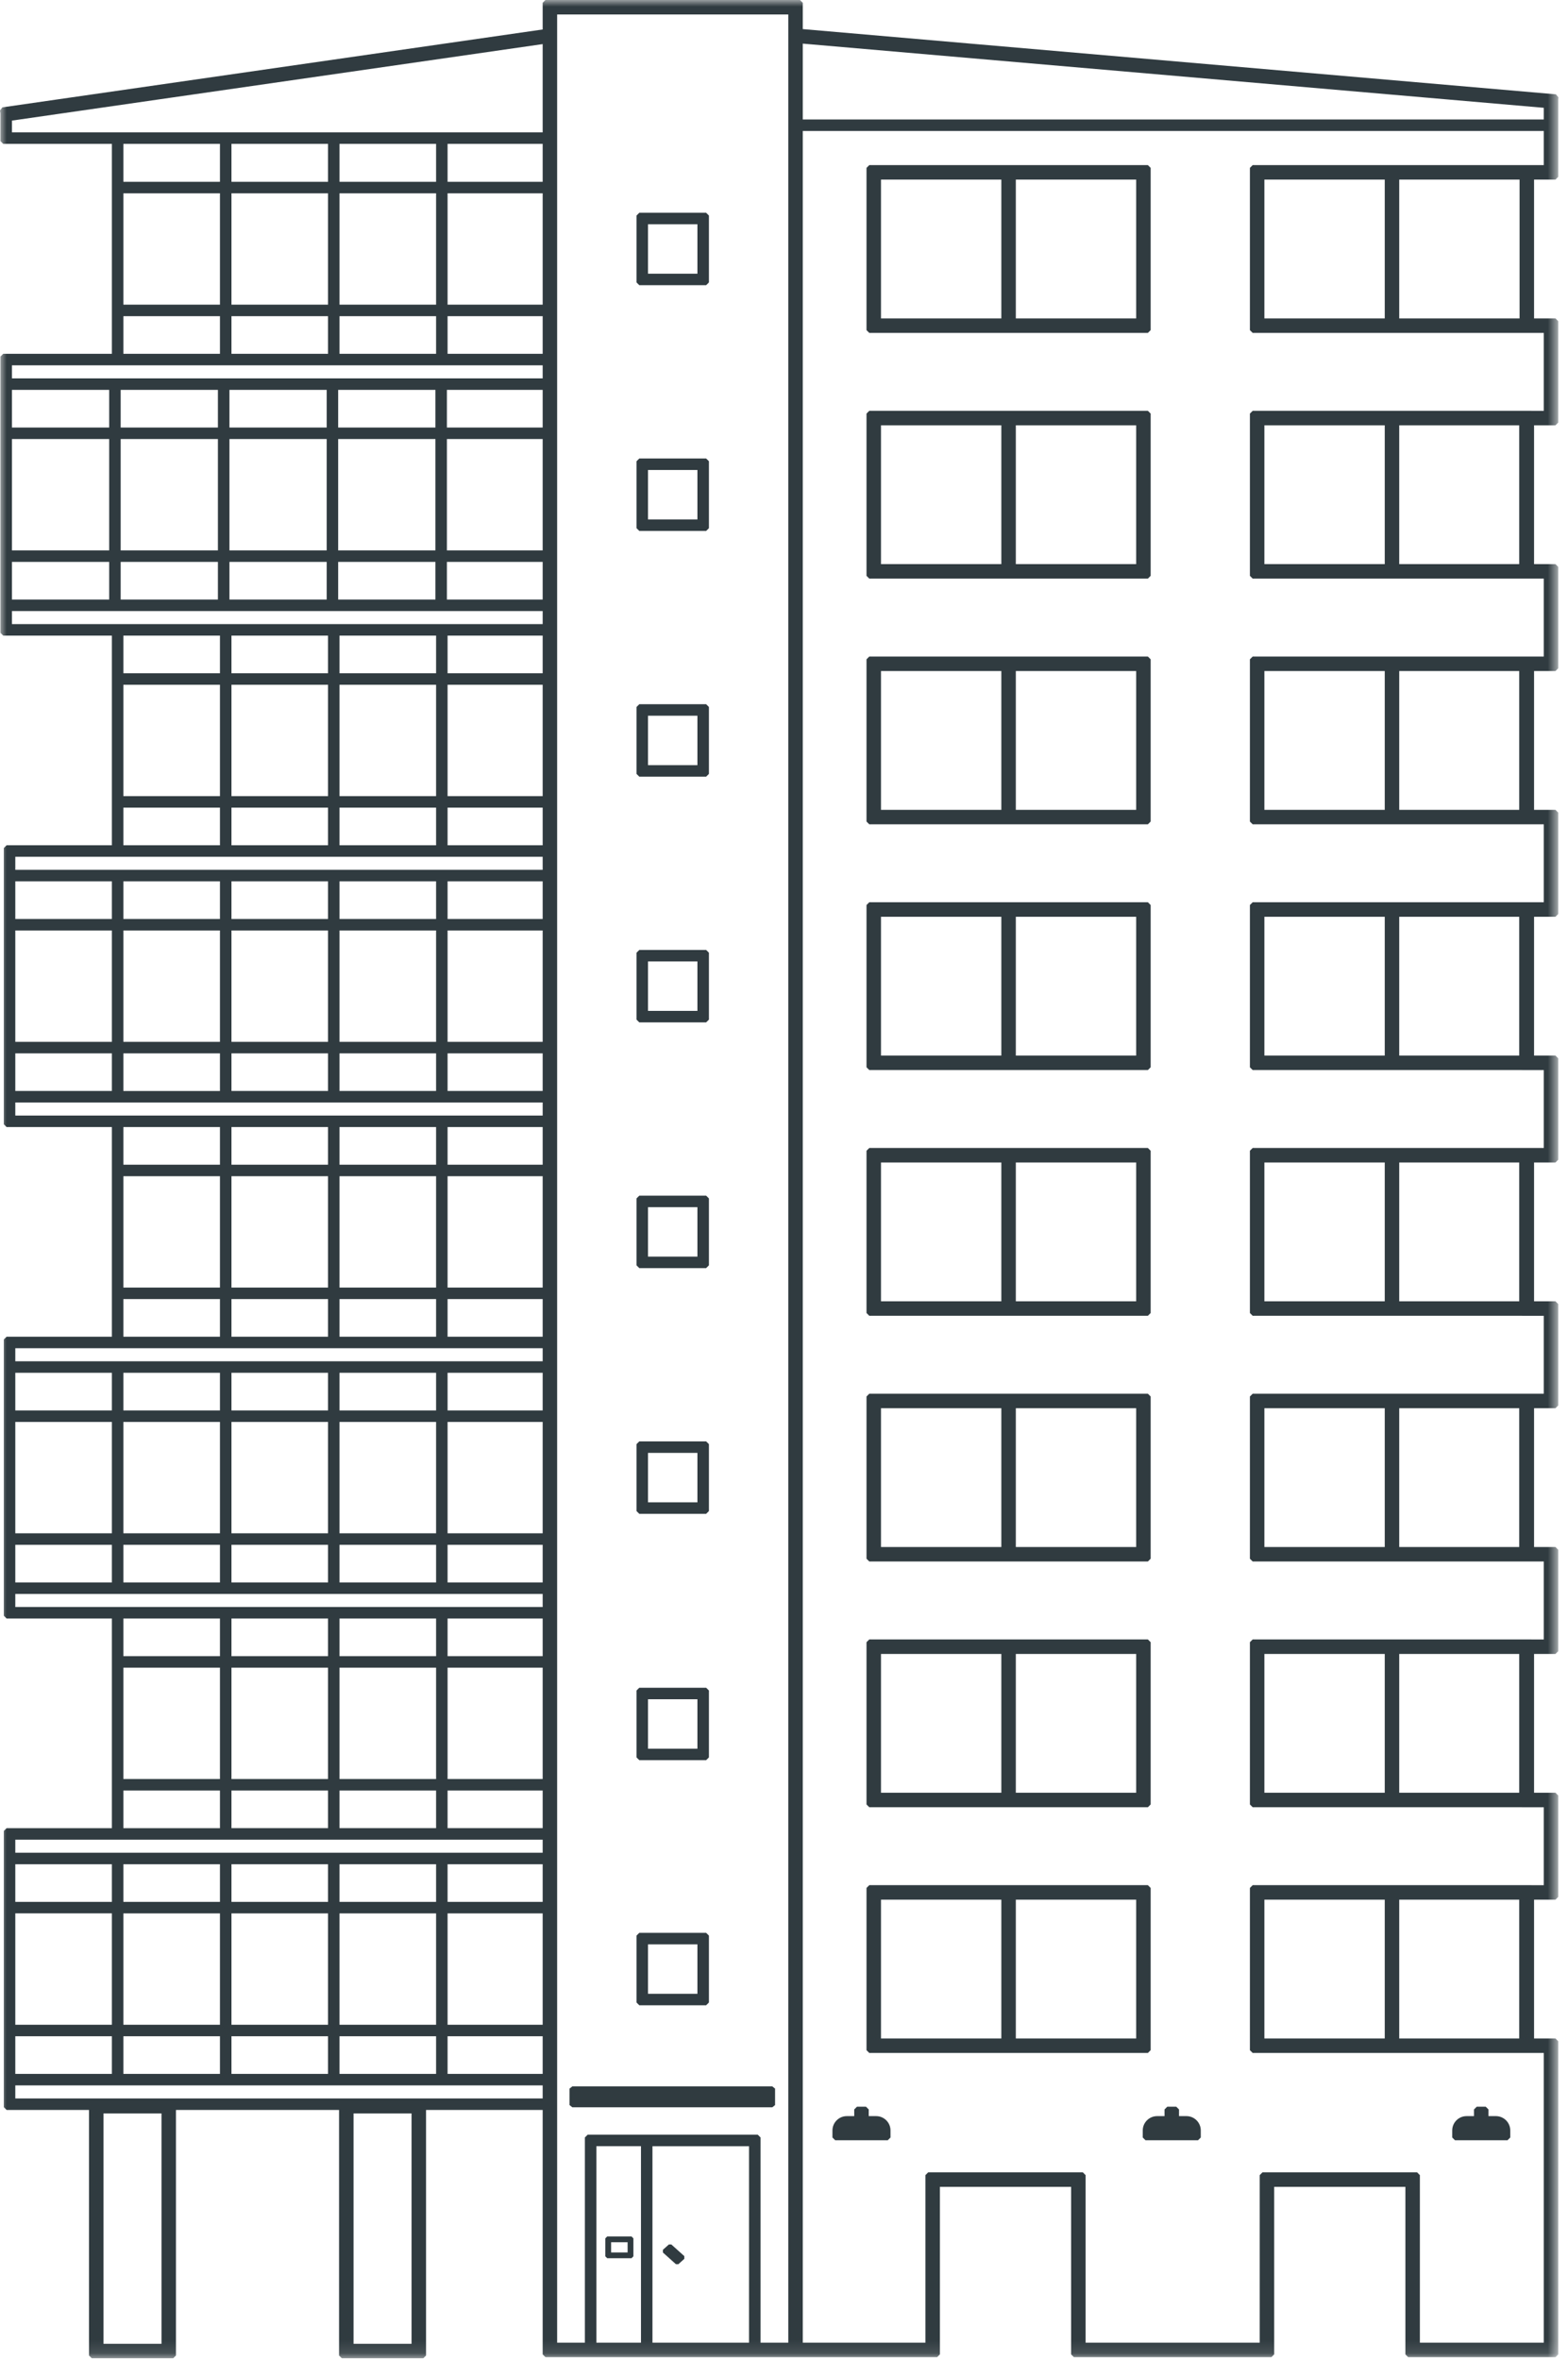 <?xml version="1.0" encoding="UTF-8"?>
<svg xmlns="http://www.w3.org/2000/svg" xmlns:xlink="http://www.w3.org/1999/xlink" width="117px" height="176px" viewBox="0 0 117 176" version="1.1">
  <title>ill-build-large</title>
  <defs>
    <polygon id="path-1" points="0 175.888 116.285 175.888 116.285 0 0 0"></polygon>
  </defs>
  <g id="Our-customers" stroke="none" stroke-width="1" fill="none" fill-rule="evenodd">
    <g id="isla---Our-customers" transform="translate(-292, -1243)">
      <g id="ill-build-large" transform="translate(292, 1243)">
        <path d="M75.798,60.4 L84.778,60.4 L84.778,50.047 L75.798,50.047 L75.798,60.4 Z M65.737,60.4 L74.717,60.4 L74.717,50.047 L65.737,50.047 L65.737,60.4 Z M85.652,61.48 L85.859,61.274 L85.859,49.174 L85.652,48.967 L64.863,48.967 L64.656,49.174 L64.656,61.274 L64.863,61.48 L85.652,61.48 Z" id="Fill-1" fill="#303B40"></path>
        <path d="M75.798,42.074 L84.778,42.074 L84.778,31.72 L75.798,31.72 L75.798,42.074 Z M65.737,42.074 L74.717,42.074 L74.717,31.72 L65.737,31.72 L65.737,42.074 Z M85.652,43.154 L85.859,42.947 L85.859,30.847 L85.652,30.64 L64.863,30.64 L64.656,30.847 L64.656,42.947 L64.863,43.154 L85.652,43.154 Z" id="Fill-2" fill="#303B40"></path>
        <path d="M75.798,23.748 L84.778,23.748 L84.778,13.395 L75.798,13.395 L75.798,23.748 Z M65.737,23.748 L74.717,23.748 L74.717,13.395 L65.737,13.395 L65.737,23.748 Z M85.652,24.828 L85.859,24.622 L85.859,12.521 L85.652,12.314 L64.863,12.314 L64.656,12.521 L64.656,24.622 L64.863,24.828 L85.652,24.828 Z" id="Fill-3" fill="#303B40"></path>
        <path d="M75.798,78.727 L84.778,78.727 L84.778,68.374 L75.798,68.374 L75.798,78.727 Z M65.737,78.727 L74.717,78.727 L74.717,68.374 L65.737,68.374 L65.737,78.727 Z M85.652,79.807 L85.859,79.601 L85.859,67.5 L85.652,67.293 L64.863,67.293 L64.656,67.5 L64.656,79.601 L64.863,79.807 L85.652,79.807 Z" id="Fill-4" fill="#303B40"></path>
        <path d="M75.798,97.054 L84.778,97.054 L84.778,86.701 L75.798,86.701 L75.798,97.054 Z M65.737,97.054 L74.717,97.054 L74.717,86.701 L65.737,86.701 L65.737,97.054 Z M85.652,98.134 L85.859,97.928 L85.859,85.827 L85.652,85.62 L64.863,85.62 L64.656,85.827 L64.656,97.928 L64.863,98.134 L85.652,98.134 Z" id="Fill-5" fill="#303B40"></path>
        <path d="M75.798,115.381 L84.778,115.381 L84.778,105.028 L75.798,105.028 L75.798,115.381 Z M65.737,115.381 L74.717,115.381 L74.717,105.028 L65.737,105.028 L65.737,115.381 Z M85.652,116.46 L85.859,116.254 L85.859,104.154 L85.652,103.948 L64.863,103.948 L64.656,104.154 L64.656,116.254 L64.863,116.46 L85.652,116.46 Z" id="Fill-6" fill="#303B40"></path>
        <path d="M75.798,133.707 L84.778,133.707 L84.778,123.354 L75.798,123.354 L75.798,133.707 Z M65.737,133.707 L74.717,133.707 L74.717,123.354 L65.737,123.354 L65.737,133.707 Z M85.652,134.788 L85.859,134.581 L85.859,122.48 L85.652,122.274 L64.863,122.274 L64.656,122.48 L64.656,134.581 L64.863,134.788 L85.652,134.788 Z" id="Fill-7" fill="#303B40"></path>
        <path d="M75.798,152.035 L84.778,152.035 L84.778,141.682 L75.798,141.682 L75.798,152.035 Z M65.737,152.034 L74.717,152.034 L74.717,141.681 L65.737,141.681 L65.737,152.034 Z M85.859,152.908 L85.859,140.808 L85.652,140.601 L64.863,140.601 L64.656,140.808 L64.656,152.908 L64.863,153.115 L85.652,153.115 L85.859,152.908 Z" id="Fill-8" fill="#303B40"></path>
        <g id="Group-28">
          <path d="M65.377,157.826 L64.822,157.826 L64.822,157.328 L64.615,157.122 L63.947,157.122 L63.74,157.328 L63.74,157.826 L63.185,157.826 C62.596,157.826 62.115,158.305 62.115,158.895 L62.115,159.044 L62.115,159.139 L62.115,159.421 L62.322,159.627 L66.24,159.627 L66.447,159.421 L66.447,159.139 L66.447,159.044 L66.447,158.895 C66.447,158.305 65.968,157.826 65.377,157.826" id="Fill-9" fill="#303B40"></path>
          <path d="M88.531,157.826 L87.974,157.826 L87.974,157.328 L87.767,157.122 L87.101,157.122 L86.894,157.328 L86.894,157.826 L86.339,157.826 C85.75,157.826 85.269,158.305 85.269,158.895 L85.269,159.044 L85.269,159.139 L85.269,159.421 L85.476,159.627 L89.393,159.627 L89.599,159.421 L89.599,159.139 L89.599,159.044 L89.599,158.895 C89.599,158.305 89.121,157.826 88.531,157.826" id="Fill-11" fill="#303B40"></path>
          <path d="M112.485,159.627 L112.692,159.42 L112.692,159.139 L112.692,159.044 L112.692,158.895 C112.692,158.305 112.212,157.826 111.622,157.826 L111.066,157.826 L111.066,157.328 L110.859,157.122 L110.193,157.122 L109.986,157.328 L109.986,157.826 L109.429,157.826 C108.84,157.826 108.361,158.305 108.361,158.895 L108.361,159.044 L108.361,159.139 L108.361,159.42 L108.568,159.627 L112.485,159.627 Z" id="Fill-13" fill="#303B40"></path>
          <mask id="mask-2" fill="white">
            <use xlink:href="#path-1"></use>
          </mask>
          <g id="Clip-16"></g>
          <path d="M26.381,174.808 L30.709,174.808 L30.709,157.627 L26.381,157.627 L26.381,174.808 Z M7.721,174.808 L12.05,174.808 L12.05,157.627 L7.721,157.627 L7.721,174.808 Z M104.406,23.748 L113.386,23.748 L113.386,13.395 L104.406,13.395 L104.406,23.748 Z M94.345,23.748 L103.326,23.748 L103.326,13.395 L94.345,13.395 L94.345,23.748 Z M1.142,154.677 L8.348,154.677 L8.348,151.869 L1.142,151.869 L1.142,154.677 Z M1.142,138.182 L40.493,138.182 L40.493,137.207 L1.142,137.207 L1.142,138.182 Z M9.207,136.349 L16.412,136.349 L16.412,133.542 L9.207,133.542 L9.207,136.349 Z M9.207,123.52 L16.412,123.52 L16.412,120.713 L9.207,120.713 L9.207,123.52 Z M1.142,118.022 L8.348,118.022 L8.348,115.215 L1.142,115.215 L1.142,118.022 Z M1.142,101.528 L40.493,101.528 L40.493,100.553 L1.142,100.553 L1.142,101.528 Z M9.207,99.695 L16.412,99.695 L16.412,96.888 L9.207,96.888 L9.207,99.695 Z M9.207,86.867 L16.412,86.867 L16.412,84.06 L9.207,84.06 L9.207,86.867 Z M1.142,83.201 L40.493,83.201 L40.493,82.227 L1.142,82.227 L1.142,83.201 Z M1.142,81.368 L8.348,81.368 L8.348,78.561 L1.142,78.561 L1.142,81.368 Z M9.207,63.042 L16.412,63.042 L16.412,60.235 L9.207,60.235 L9.207,63.042 Z M9.207,50.213 L16.412,50.213 L16.412,47.406 L9.207,47.406 L9.207,50.213 Z M0.891,46.548 L40.493,46.548 L40.493,45.573 L0.891,45.573 L0.891,46.548 Z M9.207,26.388 L16.412,26.388 L16.412,23.581 L9.207,23.581 L9.207,26.388 Z M9.207,13.56 L16.412,13.56 L16.412,10.731 L9.207,10.731 L9.207,13.56 Z M0.891,8.995 L40.493,3.289 L40.493,9.873 L0.891,9.873 L0.891,8.995 Z M1.142,141.847 L8.348,141.847 L8.348,139.04 L1.142,139.04 L1.142,141.847 Z M17.271,123.52 L24.476,123.52 L24.476,120.713 L17.271,120.713 L17.271,123.52 Z M25.334,123.52 L32.54,123.52 L32.54,120.713 L25.334,120.713 L25.334,123.52 Z M33.397,123.52 L40.493,123.52 L40.493,120.713 L33.397,120.713 L33.397,123.52 Z M33.397,136.348 L40.493,136.348 L40.493,133.541 L33.397,133.541 L33.397,136.348 Z M25.334,136.348 L32.54,136.348 L32.54,133.541 L25.334,133.541 L25.334,136.348 Z M17.271,136.348 L24.476,136.348 L24.476,133.541 L17.271,133.541 L17.271,136.348 Z M9.207,132.684 L16.412,132.684 L16.412,124.378 L9.207,124.378 L9.207,132.684 Z M25.334,132.684 L32.54,132.684 L32.54,124.378 L25.334,124.378 L25.334,132.684 Z M33.397,132.684 L40.493,132.684 L40.493,124.378 L33.397,124.378 L33.397,132.684 Z M17.271,132.684 L24.476,132.684 L24.476,124.378 L17.271,124.378 L17.271,132.684 Z M33.397,154.677 L40.493,154.677 L40.493,151.869 L33.397,151.869 L33.397,154.677 Z M25.334,154.677 L32.54,154.677 L32.54,151.869 L25.334,151.869 L25.334,154.677 Z M17.271,154.677 L24.476,154.677 L24.476,151.869 L17.271,151.869 L17.271,154.677 Z M9.207,154.677 L16.412,154.677 L16.412,151.869 L9.207,151.869 L9.207,154.677 Z M9.207,141.847 L16.412,141.847 L16.412,139.04 L9.207,139.04 L9.207,141.847 Z M17.271,141.847 L24.476,141.847 L24.476,139.04 L17.271,139.04 L17.271,141.847 Z M25.334,141.847 L32.54,141.847 L32.54,139.04 L25.334,139.04 L25.334,141.847 Z M33.397,141.847 L40.493,141.847 L40.493,139.04 L33.397,139.04 L33.397,141.847 Z M9.207,151.011 L16.412,151.011 L16.412,142.705 L9.207,142.705 L9.207,151.011 Z M1.142,151.01 L8.348,151.01 L8.348,142.704 L1.142,142.704 L1.142,151.01 Z M33.397,151.011 L40.493,151.011 L40.493,142.705 L33.397,142.705 L33.397,151.011 Z M25.334,151.011 L32.54,151.011 L32.54,142.705 L25.334,142.705 L25.334,151.011 Z M17.271,151.011 L24.476,151.011 L24.476,142.705 L17.271,142.705 L17.271,151.011 Z M1.142,105.194 L8.348,105.194 L8.348,102.387 L1.142,102.387 L1.142,105.194 Z M17.271,86.867 L24.476,86.867 L24.476,84.06 L17.271,84.06 L17.271,86.867 Z M25.334,86.867 L32.54,86.867 L32.54,84.06 L25.334,84.06 L25.334,86.867 Z M33.397,86.867 L40.493,86.867 L40.493,84.06 L33.397,84.06 L33.397,86.867 Z M33.397,99.695 L40.493,99.695 L40.493,96.888 L33.397,96.888 L33.397,99.695 Z M25.334,99.695 L32.54,99.695 L32.54,96.888 L25.334,96.888 L25.334,99.695 Z M17.271,99.695 L24.476,99.695 L24.476,96.888 L17.271,96.888 L17.271,99.695 Z M9.207,96.03 L16.412,96.03 L16.412,87.724 L9.207,87.724 L9.207,96.03 Z M25.334,96.03 L32.54,96.03 L32.54,87.724 L25.334,87.724 L25.334,96.03 Z M33.397,96.031 L40.493,96.031 L40.493,87.725 L33.397,87.725 L33.397,96.031 Z M17.271,96.031 L24.476,96.031 L24.476,87.725 L17.271,87.725 L17.271,96.031 Z M33.397,118.022 L40.493,118.022 L40.493,115.215 L33.397,115.215 L33.397,118.022 Z M25.334,118.022 L32.54,118.022 L32.54,115.215 L25.334,115.215 L25.334,118.022 Z M17.271,118.022 L24.476,118.022 L24.476,115.215 L17.271,115.215 L17.271,118.022 Z M9.207,118.022 L16.412,118.022 L16.412,115.215 L9.207,115.215 L9.207,118.022 Z M9.207,105.194 L16.412,105.194 L16.412,102.387 L9.207,102.387 L9.207,105.194 Z M17.271,105.194 L24.476,105.194 L24.476,102.387 L17.271,102.387 L17.271,105.194 Z M25.334,105.194 L32.54,105.194 L32.54,102.387 L25.334,102.387 L25.334,105.194 Z M33.397,105.194 L40.493,105.194 L40.493,102.387 L33.397,102.387 L33.397,105.194 Z M9.207,114.357 L16.412,114.357 L16.412,106.051 L9.207,106.051 L9.207,114.357 Z M1.142,114.357 L8.348,114.357 L8.348,106.051 L1.142,106.051 L1.142,114.357 Z M33.397,114.357 L40.493,114.357 L40.493,106.051 L33.397,106.051 L33.397,114.357 Z M25.334,114.357 L32.54,114.357 L32.54,106.051 L25.334,106.051 L25.334,114.357 Z M17.271,114.357 L24.476,114.357 L24.476,106.051 L17.271,106.051 L17.271,114.357 Z M1.142,68.54 L8.348,68.54 L8.348,65.732 L1.142,65.732 L1.142,68.54 Z M1.142,64.874 L40.493,64.874 L40.493,63.9 L1.142,63.9 L1.142,64.874 Z M17.271,50.213 L24.476,50.213 L24.476,47.406 L17.271,47.406 L17.271,50.213 Z M25.334,50.213 L32.54,50.213 L32.54,47.406 L25.334,47.406 L25.334,50.213 Z M33.397,50.213 L40.493,50.213 L40.493,47.406 L33.397,47.406 L33.397,50.213 Z M33.397,63.042 L40.493,63.042 L40.493,60.235 L33.397,60.235 L33.397,63.042 Z M25.334,63.042 L32.54,63.042 L32.54,60.235 L25.334,60.235 L25.334,63.042 Z M17.271,63.042 L24.476,63.042 L24.476,60.235 L17.271,60.235 L17.271,63.042 Z M9.207,59.377 L16.412,59.377 L16.412,51.071 L9.207,51.071 L9.207,59.377 Z M25.334,59.377 L32.54,59.377 L32.54,51.071 L25.334,51.071 L25.334,59.377 Z M33.397,59.377 L40.493,59.377 L40.493,51.071 L33.397,51.071 L33.397,59.377 Z M17.271,59.377 L24.476,59.377 L24.476,51.071 L17.271,51.071 L17.271,59.377 Z M33.397,81.368 L40.493,81.368 L40.493,78.561 L33.397,78.561 L33.397,81.368 Z M25.334,81.368 L32.54,81.368 L32.54,78.561 L25.334,78.561 L25.334,81.368 Z M17.271,81.368 L24.476,81.368 L24.476,78.561 L17.271,78.561 L17.271,81.368 Z M9.207,81.369 L16.412,81.369 L16.412,78.562 L9.207,78.562 L9.207,81.369 Z M9.207,77.704 L16.412,77.704 L16.412,69.398 L9.207,69.398 L9.207,77.704 Z M1.142,77.704 L8.348,77.704 L8.348,69.398 L1.142,69.398 L1.142,77.704 Z M9.207,68.54 L16.412,68.54 L16.412,65.732 L9.207,65.732 L9.207,68.54 Z M17.271,68.54 L24.476,68.54 L24.476,65.732 L17.271,65.732 L17.271,68.54 Z M25.334,68.54 L32.54,68.54 L32.54,65.732 L25.334,65.732 L25.334,68.54 Z M33.397,68.54 L40.493,68.54 L40.493,65.732 L33.397,65.732 L33.397,68.54 Z M33.397,77.704 L40.493,77.704 L40.493,69.398 L33.397,69.398 L33.397,77.704 Z M25.334,77.704 L32.54,77.704 L32.54,69.398 L25.334,69.398 L25.334,77.704 Z M17.271,77.704 L24.476,77.704 L24.476,69.398 L17.271,69.398 L17.271,77.704 Z M0.891,44.715 L8.147,44.715 L8.147,41.908 L0.891,41.908 L0.891,44.715 Z M0.891,31.886 L8.147,31.886 L8.147,29.079 L0.891,29.079 L0.891,31.886 Z M0.891,28.221 L40.493,28.221 L40.493,27.246 L0.891,27.246 L0.891,28.221 Z M17.271,13.56 L24.476,13.56 L24.476,10.731 L17.271,10.731 L17.271,13.56 Z M25.334,13.56 L32.54,13.56 L32.54,10.731 L25.334,10.731 L25.334,13.56 Z M33.397,13.56 L40.493,13.56 L40.493,10.731 L33.397,10.731 L33.397,13.56 Z M33.397,26.388 L40.493,26.388 L40.493,23.581 L33.397,23.581 L33.397,26.388 Z M25.334,26.388 L32.54,26.388 L32.54,23.581 L25.334,23.581 L25.334,26.388 Z M17.271,26.388 L24.476,26.388 L24.476,23.581 L17.271,23.581 L17.271,26.388 Z M9.207,22.723 L16.412,22.723 L16.412,14.418 L9.207,14.418 L9.207,22.723 Z M25.334,22.723 L32.54,22.723 L32.54,14.418 L25.334,14.418 L25.334,22.723 Z M33.397,22.723 L40.493,22.723 L40.493,14.418 L33.397,14.418 L33.397,22.723 Z M17.271,22.723 L24.476,22.723 L24.476,14.418 L17.271,14.418 L17.271,22.723 Z M33.347,44.715 L40.493,44.715 L40.493,41.908 L33.347,41.908 L33.347,44.715 Z M25.233,44.715 L32.489,44.715 L32.489,41.908 L25.233,41.908 L25.233,44.715 Z M17.12,44.715 L24.376,44.715 L24.376,41.908 L17.12,41.908 L17.12,44.715 Z M9.004,44.715 L16.26,44.715 L16.26,41.908 L9.004,41.908 L9.004,44.715 Z M0.891,41.049 L8.147,41.049 L8.147,32.744 L0.891,32.744 L0.891,41.049 Z M9.004,31.886 L16.26,31.886 L16.26,29.079 L9.004,29.079 L9.004,31.886 Z M17.12,31.886 L24.376,31.886 L24.376,29.079 L17.12,29.079 L17.12,31.886 Z M25.233,31.886 L32.489,31.886 L32.489,29.079 L25.233,29.079 L25.233,31.886 Z M33.347,31.886 L40.493,31.886 L40.493,29.079 L33.347,29.079 L33.347,31.886 Z M33.347,41.05 L40.493,41.05 L40.493,32.745 L33.347,32.745 L33.347,41.05 Z M25.233,41.05 L32.489,41.05 L32.489,32.745 L25.233,32.745 L25.233,41.05 Z M17.12,41.05 L24.376,41.05 L24.376,32.745 L17.12,32.745 L17.12,41.05 Z M9.004,41.05 L16.26,41.05 L16.26,32.745 L9.004,32.745 L9.004,41.05 Z M59.9,8.49 L59.9,3.254 L115.192,8.04 L115.192,8.911 L59.9,8.911 L59.9,8.49 Z M56.543,159.211 L43.849,159.211 L43.642,159.418 L43.642,174.724 L41.573,174.724 L41.573,1.081 L58.819,1.081 L58.819,8.49 L58.819,174.724 L56.75,174.724 L56.75,159.418 L56.543,159.211 Z M44.501,174.723 L47.828,174.723 L47.828,160.069 L44.501,160.069 L44.501,174.723 Z M48.685,174.724 L55.891,174.724 L55.891,160.07 L48.685,160.07 L48.685,174.724 Z M1.142,119.855 L40.493,119.855 L40.493,118.88 L1.142,118.88 L1.142,119.855 Z M1.142,156.509 L40.493,156.509 L40.493,155.534 L1.142,155.534 L1.142,156.509 Z M94.345,152.034 L103.326,152.034 L103.326,141.681 L94.345,141.681 L94.345,152.034 Z M104.406,152.034 L113.36,152.034 L113.36,141.681 L104.406,141.681 L104.406,152.034 Z M94.345,133.707 L103.326,133.707 L103.326,123.354 L94.345,123.354 L94.345,133.707 Z M104.406,133.707 L113.36,133.707 L113.36,123.354 L104.406,123.354 L104.406,133.707 Z M94.345,115.381 L103.326,115.381 L103.326,105.028 L94.345,105.028 L94.345,115.381 Z M104.406,115.381 L113.36,115.381 L113.36,105.028 L104.406,105.028 L104.406,115.381 Z M94.345,97.054 L103.326,97.054 L103.326,86.701 L94.345,86.701 L94.345,97.054 Z M104.406,97.054 L113.36,97.054 L113.36,86.701 L104.406,86.701 L104.406,97.054 Z M94.345,78.727 L103.326,78.727 L103.326,68.374 L94.345,68.374 L94.345,78.727 Z M104.406,78.727 L113.36,78.727 L113.36,68.374 L104.406,68.374 L104.406,78.727 Z M94.345,60.4 L103.326,60.4 L103.326,50.047 L94.345,50.047 L94.345,60.4 Z M104.406,60.4 L113.36,60.4 L113.36,50.047 L104.406,50.047 L104.406,60.4 Z M94.345,42.074 L103.326,42.074 L103.326,31.72 L94.345,31.72 L94.345,42.074 Z M104.406,42.074 L113.36,42.074 L113.36,31.72 L104.406,31.72 L104.406,42.074 Z M114.26,24.828 L114.26,24.828 L115.192,24.828 L115.192,30.641 L114.261,30.641 L114.26,30.64 L93.471,30.64 L93.264,30.847 L93.264,42.947 L93.471,43.154 L113.566,43.154 L115.192,43.154 L115.192,48.967 L114.261,48.967 L114.26,48.967 L93.471,48.967 L93.264,49.174 L93.264,61.274 L93.471,61.48 L113.565,61.48 L113.566,61.481 L115.192,61.481 L115.192,67.293 L114.26,67.293 L113.566,67.293 L93.471,67.293 L93.264,67.5 L93.264,79.601 L93.471,79.807 L113.565,79.807 L113.566,79.809 L115.192,79.809 L115.192,85.62 L114.26,85.62 L113.566,85.62 L93.471,85.62 L93.264,85.827 L93.264,97.928 L93.471,98.134 L113.565,98.134 L113.566,98.135 L115.192,98.135 L115.192,103.948 L114.26,103.948 L113.566,103.948 L93.471,103.948 L93.264,104.154 L93.264,116.254 L93.471,116.46 L113.565,116.46 L113.566,116.461 L115.192,116.461 L115.192,122.276 L114.262,122.276 L114.26,122.274 L93.471,122.274 L93.264,122.48 L93.264,134.581 L93.471,134.788 L113.565,134.788 L113.566,134.789 L115.192,134.789 L115.192,140.603 L114.262,140.603 L114.26,140.601 L93.471,140.601 L93.264,140.808 L93.264,152.908 L93.471,153.115 L113.566,153.115 L114.26,153.115 L115.192,153.115 L115.192,174.724 L105.947,174.724 L105.947,162.227 L105.74,162.02 L94.203,162.02 L93.996,162.227 L93.996,174.724 L81.004,174.724 L81.004,162.227 L80.797,162.02 L69.259,162.02 L69.052,162.227 L69.052,174.724 L59.9,174.724 L59.9,9.769 L115.192,9.769 L115.192,12.314 L114.26,12.314 L113.593,12.314 L93.471,12.314 L93.264,12.521 L93.264,24.622 L93.471,24.828 L114.26,24.828 Z M116.066,13.395 L116.273,13.188 L116.273,7.4 L116.285,7.258 L116.097,7.035 L59.9,2.17 L59.9,0.207 L59.693,0 L40.7,0 L40.493,0.207 L40.493,2.198 L0.175,8.007 L0,8.241 L0.032,8.465 L0.032,10.524 L0.239,10.731 L8.348,10.731 L8.348,26.388 L0.239,26.388 L0.032,26.595 L0.032,28.65 L0.032,28.873 L0.032,44.922 L0.032,45.144 L0.032,47.199 L0.239,47.406 L8.348,47.406 L8.348,63.042 L0.492,63.042 L0.285,63.249 L0.285,63.471 L0.285,65.526 L0.285,81.576 L0.285,83.63 L0.285,83.852 L0.492,84.06 L8.348,84.06 L8.348,99.695 L0.492,99.695 L0.285,99.902 L0.285,101.735 L0.285,101.956 L0.285,102.18 L0.285,118.229 L0.285,118.452 L0.285,118.673 L0.285,120.506 L0.492,120.713 L8.348,120.713 L8.348,136.349 L0.492,136.349 L0.285,136.556 L0.285,138.389 L0.285,138.611 L0.285,138.833 L0.285,154.883 L0.285,155.105 L0.285,155.327 L0.285,157.159 L0.492,157.366 L6.641,157.366 L6.641,175.681 L6.848,175.888 L12.922,175.888 L13.129,175.681 L13.129,157.366 L25.3,157.366 L25.3,175.681 L25.507,175.888 L31.583,175.888 L31.79,175.681 L31.79,157.366 L40.493,157.366 L40.493,175.598 L40.7,175.804 L69.926,175.804 L70.133,175.598 L70.133,163.101 L79.924,163.101 L79.924,175.598 L80.13,175.804 L94.869,175.804 L95.076,175.598 L95.076,163.101 L104.867,163.101 L104.867,175.598 L105.073,175.804 L116.066,175.804 L116.273,175.598 L116.273,152.241 L116.066,152.034 L114.467,152.034 L114.467,141.683 L116.066,141.683 L116.273,141.476 L116.273,133.915 L116.066,133.708 L114.467,133.708 L114.467,123.355 L116.066,123.355 L116.273,123.148 L116.273,115.588 L116.066,115.381 L114.467,115.381 L114.467,105.028 L116.066,105.028 L116.273,104.821 L116.273,97.262 L116.066,97.055 L114.467,97.055 L114.467,86.701 L116.066,86.701 L116.273,86.494 L116.273,78.936 L116.066,78.728 L114.467,78.728 L114.467,68.374 L116.066,68.374 L116.273,68.167 L116.273,60.608 L116.066,60.401 L114.467,60.401 L114.467,50.048 L116.066,50.048 L116.273,49.841 L116.273,42.282 L116.066,42.075 L114.467,42.074 L114.467,31.72 L116.066,31.72 L116.273,31.514 L116.273,23.955 L116.066,23.748 L114.467,23.748 L114.467,13.395 L116.066,13.395 Z" id="Fill-15" fill="#303B40" mask="url(#mask-2)"></path>
          <path d="M48.352,57.067 L52.04,57.067 L52.04,53.38 L48.352,53.38 L48.352,57.067 Z M52.691,57.926 L52.898,57.719 L52.898,52.729 L52.691,52.522 L47.702,52.522 L47.495,52.729 L47.495,57.719 L47.702,57.926 L52.691,57.926 Z" id="Fill-17" fill="#303B40" mask="url(#mask-2)"></path>
          <path d="M48.352,38.74 L52.04,38.74 L52.04,35.053 L48.352,35.053 L48.352,38.74 Z M52.691,39.599 L52.898,39.392 L52.898,34.402 L52.691,34.196 L47.702,34.196 L47.495,34.402 L47.495,39.392 L47.702,39.599 L52.691,39.599 Z" id="Fill-18" fill="#303B40" mask="url(#mask-2)"></path>
          <path d="M48.352,20.414 L52.04,20.414 L52.04,16.727 L48.352,16.727 L48.352,20.414 Z M52.691,21.272 L52.898,21.065 L52.898,16.076 L52.691,15.869 L47.702,15.869 L47.495,16.076 L47.495,21.065 L47.702,21.272 L52.691,21.272 Z" id="Fill-19" fill="#303B40" mask="url(#mask-2)"></path>
          <path d="M48.352,75.394 L52.04,75.394 L52.04,71.707 L48.352,71.707 L48.352,75.394 Z M52.691,76.252 L52.898,76.045 L52.898,71.056 L52.691,70.849 L47.702,70.849 L47.495,71.056 L47.495,76.045 L47.702,76.252 L52.691,76.252 Z" id="Fill-20" fill="#303B40" mask="url(#mask-2)"></path>
          <path d="M48.352,93.721 L52.04,93.721 L52.04,90.034 L48.352,90.034 L48.352,93.721 Z M52.691,94.579 L52.898,94.372 L52.898,89.382 L52.691,89.176 L47.702,89.176 L47.495,89.382 L47.495,94.372 L47.702,94.579 L52.691,94.579 Z" id="Fill-21" fill="#303B40" mask="url(#mask-2)"></path>
          <path d="M48.352,112.048 L52.04,112.048 L52.04,108.361 L48.352,108.361 L48.352,112.048 Z M52.691,112.906 L52.898,112.699 L52.898,107.709 L52.691,107.502 L47.702,107.502 L47.495,107.709 L47.495,112.699 L47.702,112.906 L52.691,112.906 Z" id="Fill-22" fill="#303B40" mask="url(#mask-2)"></path>
          <path d="M48.352,130.421 L52.04,130.421 L52.04,126.734 L48.352,126.734 L48.352,130.421 Z M52.691,131.278 L52.898,131.072 L52.898,126.082 L52.691,125.875 L47.702,125.875 L47.495,126.082 L47.495,131.072 L47.702,131.278 L52.691,131.278 Z" id="Fill-23" fill="#303B40" mask="url(#mask-2)"></path>
          <path d="M48.352,148.702 L52.04,148.702 L52.04,145.015 L48.352,145.015 L48.352,148.702 Z M52.691,149.559 L52.898,149.352 L52.898,144.363 L52.691,144.156 L47.702,144.156 L47.495,144.363 L47.495,149.352 L47.702,149.559 L52.691,149.559 Z" id="Fill-24" fill="#303B40" mask="url(#mask-2)"></path>
          <polygon id="Fill-25" fill="#303B40" mask="url(#mask-2)" points="50.435 168.869 50.618 168.869 51.062 168.471 51.062 168.268 50.092 167.397 49.91 167.397 49.465 167.795 49.465 167.999"></polygon>
          <path d="M45.599,167.993 L46.83,167.993 L46.83,167.233 L45.599,167.233 L45.599,167.993 Z M47.122,166.801 L45.308,166.801 L45.168,166.942 L45.168,168.284 L45.308,168.424 L47.122,168.424 L47.262,168.284 L47.262,166.942 L47.122,166.801 Z" id="Fill-26" fill="#303B40" mask="url(#mask-2)"></path>
          <polygon id="Fill-27" fill="#303B40" mask="url(#mask-2)" points="57.833 157.002 57.833 155.773 57.627 155.608 42.705 155.608 42.498 155.773 42.498 157.002 42.705 157.167 57.627 157.167"></polygon>
        </g>
      </g>
    </g>
  </g>
</svg>
